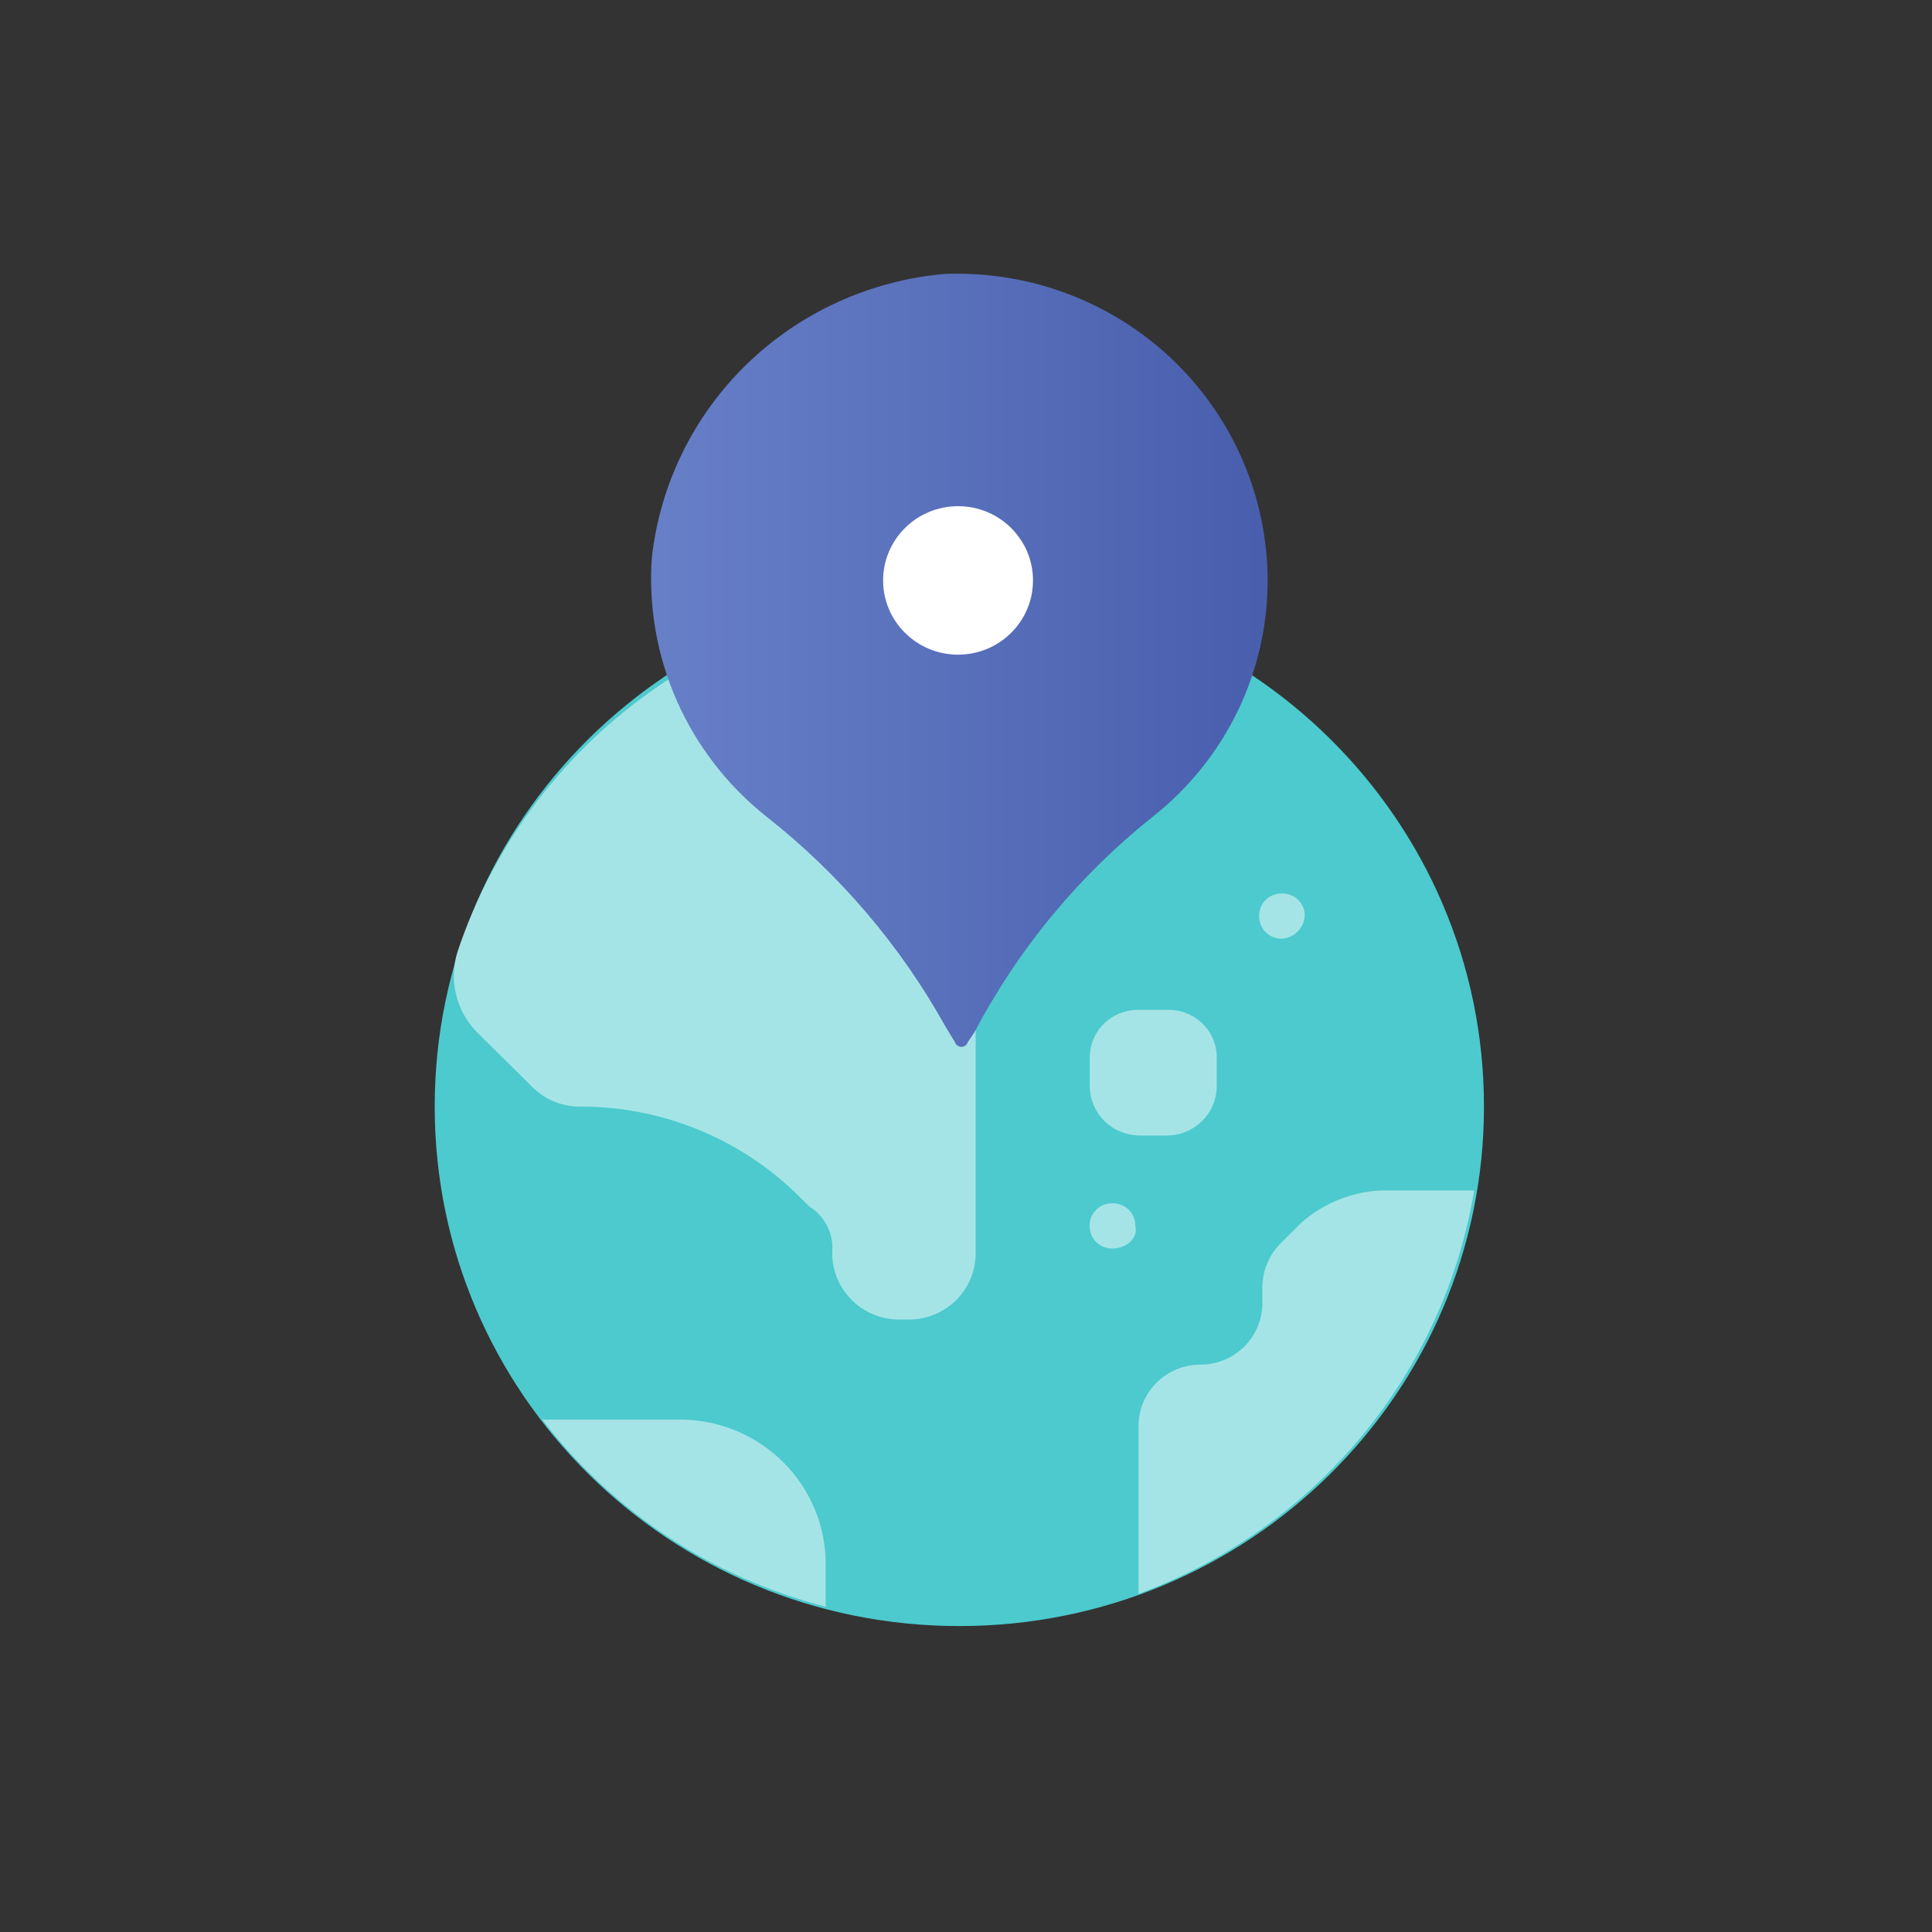 <svg width="40" height="40" viewBox="0 0 40 40" fill="none" xmlns="http://www.w3.org/2000/svg">
<rect x="0" y="0" width="40" height="40" fill="#333333" stroke="none"/>
<path d="M19.862 33.666C25.861 33.666 30.724 28.85 30.724 22.909C30.724 16.967 25.861 12.151 19.862 12.151C13.863 12.151 9 16.967 9 22.909C9 28.85 13.863 33.666 19.862 33.666Z" fill="#4CCACE"/>
<path d="M17.231 25.916C17.222 26.279 17.36 26.631 17.613 26.894C17.866 27.157 18.214 27.31 18.581 27.319C18.603 27.319 18.626 27.319 18.648 27.319H18.783C18.964 27.324 19.145 27.293 19.315 27.228C19.484 27.163 19.639 27.066 19.771 26.942C19.902 26.817 20.008 26.669 20.082 26.504C20.155 26.34 20.195 26.162 20.2 25.982C20.2 25.96 20.2 25.938 20.2 25.916V19.902C20.195 19.393 20.294 18.887 20.491 18.417C20.688 17.946 20.979 17.519 21.347 17.163C22.079 16.435 22.491 15.45 22.494 14.423V12.619C21.61 12.405 20.705 12.293 19.795 12.286C17.507 12.296 15.28 13.017 13.428 14.348C11.576 15.678 10.193 17.552 9.473 19.703C9.382 19.991 9.371 20.299 9.443 20.593C9.514 20.887 9.664 21.157 9.878 21.373L11.025 22.509C11.157 22.641 11.315 22.744 11.488 22.813C11.662 22.882 11.848 22.915 12.035 22.911C12.876 22.912 13.708 23.078 14.484 23.399C15.26 23.72 15.964 24.19 16.556 24.781L16.759 24.982C16.916 25.08 17.043 25.219 17.126 25.384C17.21 25.548 17.246 25.732 17.231 25.916Z" fill="#A5E4E6"/>
<path d="M24.179 23.51H23.572C23.307 23.503 23.054 23.396 22.866 23.21C22.678 23.024 22.569 22.773 22.562 22.51V21.909C22.558 21.648 22.658 21.396 22.841 21.209C23.024 21.021 23.275 20.913 23.538 20.908H24.181C24.445 20.904 24.699 21.003 24.888 21.184C25.078 21.365 25.187 21.613 25.191 21.874C25.192 21.886 25.192 21.898 25.191 21.911V22.512C25.184 22.775 25.075 23.025 24.887 23.211C24.698 23.397 24.445 23.504 24.179 23.51Z" fill="#A5E4E6"/>
<path d="M30.522 24.646H28.632C28.009 24.666 27.412 24.902 26.945 25.313L26.541 25.714C26.414 25.836 26.313 25.981 26.243 26.142C26.174 26.302 26.137 26.475 26.136 26.65V26.983C26.136 27.32 26 27.643 25.76 27.881C25.52 28.119 25.194 28.253 24.854 28.253C24.514 28.253 24.188 28.387 23.948 28.625C23.707 28.863 23.572 29.185 23.572 29.522V32.998C25.371 32.336 26.961 31.215 28.181 29.748C29.402 28.281 30.209 26.521 30.522 24.646Z" fill="#A5E4E6"/>
<path d="M23.033 25.849C22.91 25.852 22.792 25.806 22.703 25.723C22.615 25.639 22.563 25.524 22.56 25.402V25.381C22.559 25.321 22.569 25.261 22.591 25.205C22.613 25.149 22.646 25.098 22.688 25.055C22.73 25.011 22.78 24.976 22.835 24.952C22.891 24.928 22.951 24.915 23.011 24.913H23.033C23.093 24.912 23.154 24.922 23.21 24.944C23.267 24.965 23.318 24.998 23.362 25.039C23.406 25.081 23.441 25.13 23.466 25.185C23.49 25.24 23.504 25.299 23.505 25.359C23.506 25.366 23.506 25.374 23.505 25.381C23.572 25.648 23.302 25.849 23.033 25.849Z" fill="#A5E4E6"/>
<path d="M26.541 19.434C26.419 19.437 26.3 19.391 26.212 19.308C26.123 19.224 26.072 19.109 26.069 18.988V18.966C26.067 18.906 26.078 18.846 26.1 18.79C26.121 18.734 26.154 18.683 26.196 18.64C26.238 18.596 26.288 18.561 26.343 18.537C26.399 18.513 26.459 18.5 26.519 18.498H26.541C26.602 18.497 26.662 18.507 26.718 18.529C26.775 18.551 26.827 18.583 26.87 18.625C26.914 18.666 26.95 18.715 26.974 18.77C26.999 18.825 27.012 18.884 27.013 18.944C27.014 18.952 27.014 18.959 27.013 18.966C27.005 19.088 26.953 19.202 26.866 19.288C26.779 19.374 26.664 19.426 26.541 19.434Z" fill="#A5E4E6"/>
<path d="M17.095 33.264V32.397C17.097 32.004 17.021 31.614 16.87 31.25C16.72 30.886 16.499 30.555 16.219 30.276C15.94 29.997 15.607 29.775 15.241 29.623C14.875 29.471 14.482 29.392 14.085 29.39H11.226C12.685 31.3 14.754 32.665 17.095 33.264Z" fill="#A5E4E6"/>
<path d="M26.245 12.019C26.243 11.183 26.076 10.356 25.751 9.584C25.427 8.813 24.952 8.112 24.354 7.522C23.757 6.932 23.047 6.465 22.267 6.146C21.487 5.828 20.651 5.665 19.807 5.667C19.727 5.667 19.646 5.667 19.567 5.671C18.024 5.804 16.575 6.462 15.467 7.534C14.36 8.607 13.663 10.027 13.495 11.552C13.425 12.565 13.603 13.58 14.014 14.511C14.425 15.441 15.057 16.26 15.856 16.897C17.371 18.087 18.633 19.563 19.567 21.24L19.769 21.573C19.78 21.609 19.804 21.638 19.836 21.656C19.869 21.674 19.907 21.679 19.942 21.669C19.965 21.662 19.986 21.65 20.003 21.634C20.02 21.617 20.032 21.596 20.039 21.573L20.174 21.373C21.084 19.641 22.347 18.116 23.884 16.895C24.622 16.309 25.216 15.567 25.625 14.723C26.033 13.879 26.245 12.955 26.245 12.019Z" fill="url(#paint0_linear_283_4774)"/>
<path d="M19.836 13.554C20.693 13.554 21.387 12.866 21.387 12.017C21.387 11.168 20.693 10.48 19.836 10.48C18.979 10.48 18.284 11.168 18.284 12.017C18.284 12.866 18.979 13.554 19.836 13.554Z" fill="white"/>
<defs>
<linearGradient id="paint0_linear_283_4774" x1="9" y1="19.666" x2="30.724" y2="19.666" gradientUnits="userSpaceOnUse">
<stop stop-color="#728BD1"/>
<stop offset="1" stop-color="#3E53A4"/>
</linearGradient>
</defs>
</svg>
